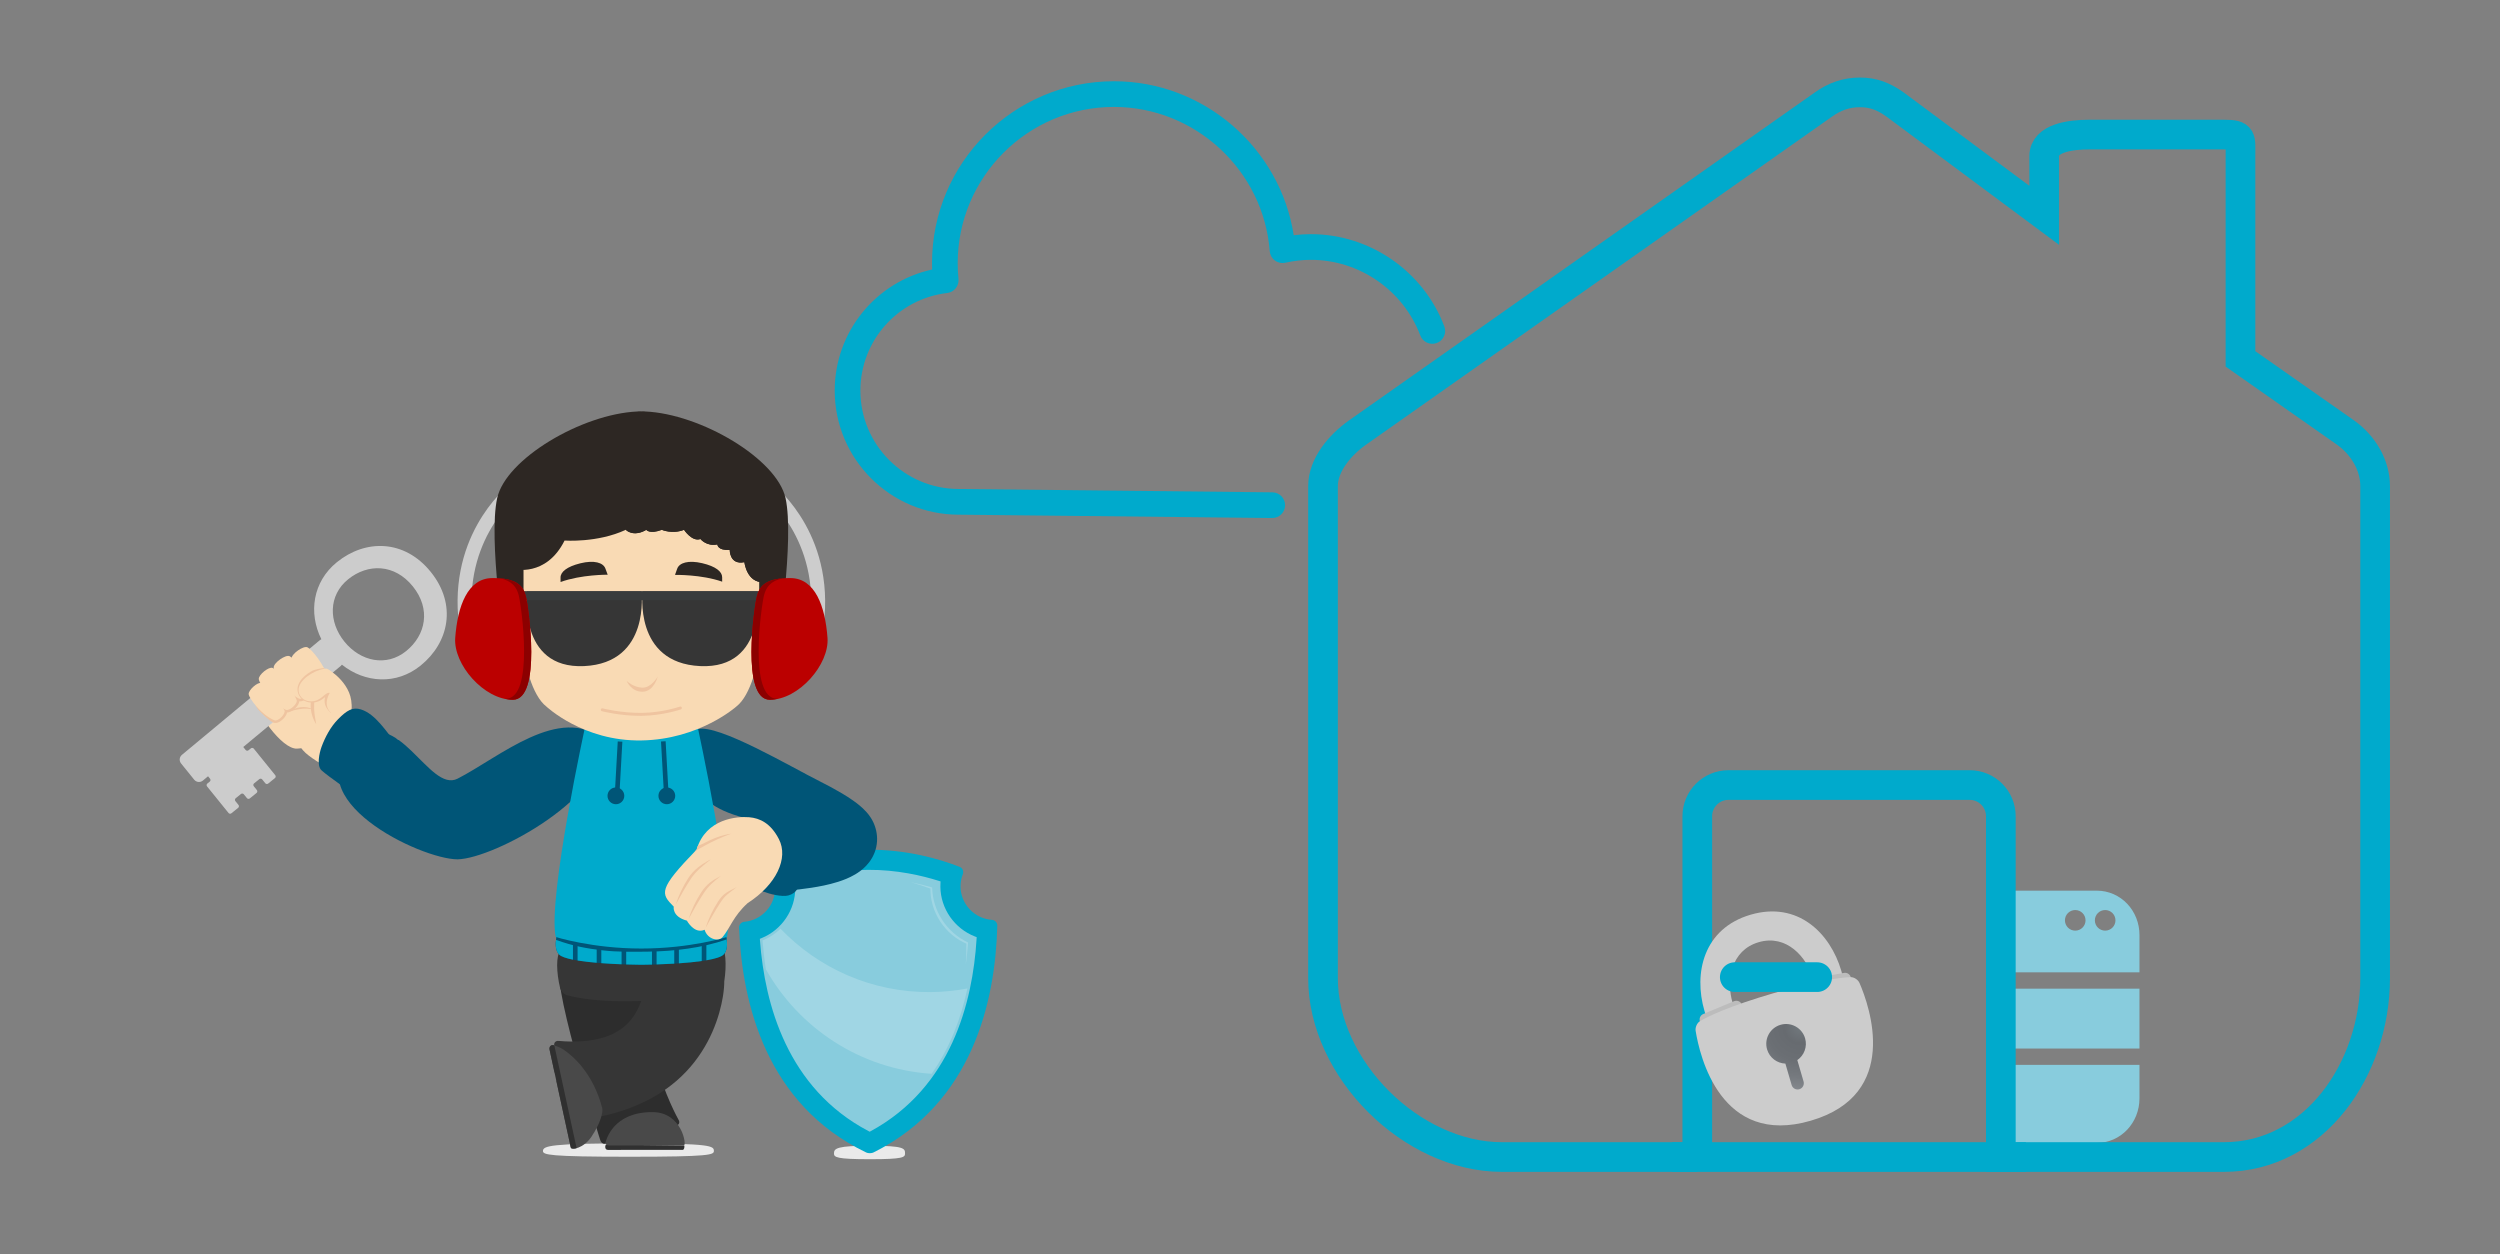 <?xml version="1.0" encoding="iso-8859-1"?>
<!-- Generator: Adobe Illustrator 18.1.1, SVG Export Plug-In . SVG Version: 6.00 Build 0)  -->
<!DOCTYPE svg PUBLIC "-//W3C//DTD SVG 1.1//EN" "http://www.w3.org/Graphics/SVG/1.1/DTD/svg11.dtd">
<svg version="1.1" id="Layer" xmlns="http://www.w3.org/2000/svg" xmlns:xlink="http://www.w3.org/1999/xlink" x="0px" y="0px"
	 viewBox="0 0 1095.407 549.504" style="enable-background:new 0 0 1095.407 549.504;" xml:space="preserve">
<rect x="0" y="0" width="1095.407" height="549.504" fill="#808080" stroke="none"/>
<g>
	<path style="fill:#EAEAEA;" d="M396.558,505.394c0,1.671-0.648,2.531-15.376,2.531c-14.727,0-15.768-0.86-15.768-2.531
		c0-2.251,1.346-3.388,16.223-3.365C396.211,502.055,396.558,503.19,396.558,505.394z"/>
	<path style="fill:#EAEAEA;" d="M312.792,504.326c0,1.661-1.559,2.515-36.972,2.515c-35.411,0-37.914-0.855-37.914-2.515
		c0-2.237,3.236-3.367,39.008-3.345C311.958,501.007,312.792,502.135,312.792,504.326z"/>
	<path style="fill:#00AACC;" d="M381.151,505.288c-0.431,0.002-1.074-0.055-1.671-0.341c-43.64-20.995-54.344-65.147-55.643-98.487
		c-0.052-1.337,0.974-2.473,2.338-2.585c7.601-0.646,13.513-7.137,13.453-14.78c-0.016-1.856-0.382-3.677-1.088-5.413
		c-0.248-0.6-0.258-1.263-0.029-1.857c0.243-0.63,0.719-1.115,1.342-1.37c8.928-3.648,23.163-8.022,40.269-8.151
		c17.108-0.133,31.409,4.022,40.395,7.533c0.625,0.245,1.11,0.725,1.359,1.348c0.239,0.592,0.239,1.255,0.002,1.863
		c-0.678,1.742-1.017,3.567-1.003,5.425c0.059,7.648,6.091,14.05,13.737,14.571c1.366,0.092,2.406,1.212,2.374,2.549
		c-0.853,33.381-10.942,77.707-54.17,99.329C382.222,505.215,381.582,505.286,381.151,505.288z"/>
	<path style="fill:#88CCDD;" d="M380.546,495.599c-35.549-18.667-45.475-55.671-47.544-83.427l-0.061-0.814l0.758-0.308
		c8.9-3.616,14.832-12.467,14.759-22.023c-0.003-0.471-0.022-0.964-0.059-1.462l-0.057-0.865l0.822-0.274
		c7.081-2.363,18.207-5.195,31.028-5.294c12.821-0.097,23.992,2.565,31.108,4.816l0.827,0.262l-0.048,0.865
		c-0.028,0.475-0.038,0.967-0.035,1.464c0.077,9.565,6.16,18.324,15.142,21.797l0.759,0.291l-0.048,0.819
		c-1.697,27.798-11.108,64.963-46.295,84.144l-0.525,0.287L380.546,495.599z"/>
	<path style="opacity:0.2;fill:#FFFFFF;" d="M424.182,412.973L424.182,412.973c-4.586-2.14-8.532-5.598-11.296-9.832
		c-2.774-4.224-4.358-9.234-4.446-14.294v-0.002c-3.102-0.914-6.245-1.685-9.416-2.305c2.935,0.815,5.824,1.762,8.658,2.829
		c-0.008,1.134,0.048,2.269,0.181,3.401c0.174,1.298,0.447,2.583,0.806,3.845c0.724,2.526,1.867,4.922,3.282,7.139
		c1.46,2.182,3.2,4.188,5.22,5.869c1.009,0.838,2.075,1.602,3.189,2.287c0.99,0.586,2.017,1.101,3.069,1.559
		c0.007,3.033-0.071,6.073-0.251,9.117C423.618,419.393,423.949,416.186,424.182,412.973z"/>
	<path style="opacity:0.2;fill:#FFFFFF;" d="M423.877,433.108c-5.228,0.987-10.61,1.549-16.12,1.593
		c-25.827,0.197-49.191-10.487-65.759-27.765c-2.255,2.182-4.92,3.95-7.879,5.152c0.307,4.102,0.784,8.338,1.461,12.636
		c14.548,25.833,41.439,43.729,72.614,45.773C416.299,459.02,421.13,445.985,423.877,433.108z"/>
</g>
<g>
	<path style="fill:#F9DAB4;" d="M174.497,324.032c-4.37-1.502-8.08-3.426-11.191-5.371c-6.219-3.918-10.102-7.798-12.5-9.494
		c-1.141-0.814-3.264-1.909-6.104-1.947c-2.832-0.021-6.463,0.961-10.49,4.813c-4.021,3.849-4.966,7.658-4.366,10.889
		c0.578,3.226,2.657,5.77,4.095,7.033c1.499,1.328,3.846,3.035,7.03,4.899c3.182,1.859,7.211,3.877,12.046,5.682
		c4.831,1.803,10.476,3.38,16.729,4.303L174.497,324.032z"/>
	<path style="fill:#F9DAB4;" d="M152.376,304.015c0.468,0.804,2.571,5.588,1.204,8.461c-1.433,3.027-6.091,8.428-11.536,9.711
		c-2.715,4.281-8.002,5.619-11.853,5.835c-6.95,0.39-18.341-17.122-18.633-20.888c-0.284-3.677,1.037-3.947,8.914-10.497
		c6.835-5.688,14.253-9.598,14.253-9.598s4.541,1.942,8.161,7.052C142.885,294.09,150.718,301.176,152.376,304.015z"/>
	<path style="fill:#EFC4A0;" d="M137.386,303.786c-0.743,1.432-1.153,3.03-1.244,4.63c-0.041,0.662-0.017,1.318,0.04,1.972
		c-0.583-0.24-1.203-0.391-1.828-0.482c-0.921-0.131-1.863-0.111-2.784,0.002c-1.843,0.249-3.62,0.909-5.135,1.949
		c1.766-0.499,3.474-0.983,5.23-1.205c0.875-0.121,1.758-0.17,2.639-0.161c0.632,0.014,1.265,0.073,1.898,0.168
		c0.091,0.837,0.249,1.66,0.47,2.461c0.416,1.51,1.047,2.948,1.896,4.249c-0.265-1.531-0.553-3.01-0.738-4.486
		c-0.184-1.473-0.259-2.941-0.18-4.385c0.087-1.444,0.334-2.871,0.813-4.247c0.487-1.367,1.158-2.7,2.138-3.905
		C139.202,301.083,138.129,302.372,137.386,303.786z"/>
	<path style="fill:#CCCCCC;" d="M188.73,250.577c-11.527-14.259-28.567-14.389-41.086-4.271
		c-10.592,8.56-12.591,22.198-6.839,33.779c-0.205,0.092-0.405,0.202-0.588,0.351l-60.483,50.293
		c-1.153,0.933-1.332,2.622-0.4,3.774l5.762,7.133c0.933,1.152,2.624,1.332,3.775,0.4l2.292-1.906l0.873,1.082
		c0.311,0.384,0.252,0.947-0.132,1.256l-1.046,0.846c-0.385,0.311-0.445,0.876-0.134,1.259l9.41,11.644
		c0.309,0.381,0.873,0.443,1.259,0.134l2.972-2.401c0.385-0.313,0.442-0.876,0.132-1.259l-1.354-1.675
		c-0.31-0.384-0.249-0.948,0.135-1.259l2.302-1.86c0.382-0.31,0.945-0.251,1.255,0.136l1.355,1.674
		c0.309,0.383,0.874,0.444,1.258,0.135l2.973-2.404c0.385-0.31,0.442-0.873,0.133-1.257l-1.355-1.675
		c-0.31-0.385-0.251-0.948,0.134-1.258l2.3-1.861c0.384-0.31,0.946-0.249,1.258,0.135l1.355,1.675
		c0.31,0.385,0.873,0.445,1.257,0.135l2.973-2.403c0.383-0.31,0.442-0.873,0.132-1.258l-9.41-11.643
		c-0.31-0.383-0.873-0.444-1.257-0.133l-1.046,0.846c-0.387,0.312-0.947,0.25-1.259-0.134l-1.05-1.299l42.769-35.563
		c0.184-0.148,0.333-0.321,0.466-0.501c10.116,8.052,23.87,8.961,34.462,0.404C196.803,281.525,200.253,264.839,188.73,250.577z
		 M177.957,285.279c-8.685,7.021-20.026,4.544-27.047-4.139c-7.018-8.685-7.059-20.293,1.627-27.314
		c8.685-7.018,20.348-6.799,28.341,3.094C188.876,266.814,186.642,278.262,177.957,285.279z"/>
	<path style="fill:#EFC4A0;" d="M120.471,296.637c6.835-5.688,14.253-9.598,14.253-9.598s4.541,1.942,8.161,7.052
		c0,0,0.713,0.645,1.741,1.613c0.228,0.547,0.442,1.1,0.629,1.658c0.426,1.245-0.363,2.86-2.108,4.321
		c-1.465,1.224-3.556,2.246-5.033,1.44c-0.226-0.123-0.45-0.253-0.676-0.388c-0.27,0.919-0.993,1.91-2.104,2.839
		c-1.202,1.005-2.825,1.873-4.188,1.708c-0.09,0.963-0.727,2.064-1.835,3.113c-0.983,0.932-2.32,1.773-3.534,1.811
		c-0.163,0.837-0.7,1.769-1.573,2.678c-1.179,1.227-2.944,2.332-4.364,1.75c-2.008-0.822-5.213-4.098-6.759-5.75
		c-1.355-2.067-1.437-2.624-1.523-3.751C111.273,303.457,112.594,303.187,120.471,296.637z"/>
	<path style="fill:#F9DAB4;" d="M124.629,311.265c-2.583-5.503-8.316-11.369-10.085-12.003c-1.61-0.581-5.807,3.144-5.58,4.941
		c0.242,1.872,5.509,9.034,11.303,11.406C121.824,316.248,125.321,312.741,124.629,311.265z"/>
	<path style="fill:#F9DAB4;" d="M129.974,306.668c-2.423-5.881-8.69-13.252-10.507-14.007c-1.651-0.685-6.232,3.005-6.079,4.893
		c0.154,1.972,5.871,10.673,11.808,13.442C126.79,311.741,130.622,308.248,129.974,306.668z"/>
	<path style="fill:#F9DAB4;" d="M136.39,301.612c-2.256-6.636-7.51-13.134-9.458-14.087c-1.766-0.868-7.055,2.873-7.02,4.963
		c0.036,2.177,4.595,10.102,10.926,13.553C132.54,306.971,136.995,303.391,136.39,301.612z"/>
	<path style="fill:#F9DAB4;" d="M144.202,297.72c-2.256-6.636-7.511-13.132-9.458-14.085c-1.767-0.87-7.056,2.872-7.021,4.96
		c0.036,2.179,4.595,10.103,10.926,13.555C140.351,303.079,144.808,299.501,144.202,297.72z"/>
	<path style="fill:#EFC4A0;" d="M142.985,294.108c-0.357-0.503-0.576-0.596-0.96-1.414c-1.696,0.266-3.874,0.422-5.761,1.532
		c-1.716,1.007-4.734,3.143-5.655,6.116c-0.535,1.728-0.205,3.627,0.879,5.078c1.176,1.567,3.097,2.452,5.272,2.429
		c1.383-0.014,2.638-0.361,3.832-1.065c0.729-0.428,1.33-0.924,1.861-1.371c-0.987,3.621,1.363,5.821,2.31,6.754
		c2.127,2.089,7.739-7.741,7.288-8.515C150.461,300.928,142.985,294.108,142.985,294.108z"/>
	<path style="fill:#F9DAB4;" d="M144.507,303.584c-2.27-0.377-3.559,3.674-8.119,3.721c-4.084,0.047-6.283-3.352-5.341-6.396
		c1.347-4.355,8.553-8.069,12.178-7.92c0.42,0.018,12.224,6.994,10.657,17.709C152.854,317.718,138.808,313.455,144.507,303.584z"/>
</g>
<g>
	<path style="fill:#00AACC;" d="M557.463,226.979c-0.026,0-0.051,0-0.075,0l-137.373-1.469c-29.895,0-54.277-24.381-54.277-54.351
		c0-25.744,18.005-47.683,42.682-53.067c-0.032-0.921-0.048-1.845-0.048-2.766c0-43.962,35.766-79.729,79.727-79.729
		c39.344,0,72.814,29.173,78.763,67.47c2.524-0.315,5.038-0.473,7.52-0.473c25.854,0,49.352,16.249,58.471,40.434
		c1.097,2.909-0.372,6.155-3.279,7.251c-2.902,1.101-6.153-0.37-7.251-3.279c-7.478-19.829-26.744-33.151-47.942-33.151
		c-3.664,0-7.43,0.427-11.197,1.268c-1.598,0.355-3.266,0-4.576-0.969c-1.313-0.973-2.138-2.468-2.262-4.096
		c-2.698-35.439-32.676-63.199-68.248-63.199c-37.756,0-68.472,30.718-68.472,68.474c0,2.312,0.116,4.635,0.347,6.903
		c0.31,3.058-1.891,5.8-4.944,6.157c-21.685,2.539-38.037,20.928-38.037,42.774c0,23.764,19.333,43.096,43.096,43.096l137.445,1.469
		c3.109,0.042,5.595,2.594,5.555,5.701C563.049,224.508,560.535,226.979,557.463,226.979z"/>
</g>
<g>
	<defs>
		<rect id="SVGID_3_" x="876.694" y="373.832" width="71.439" height="133.137"/>
	</defs>
	<clipPath id="SVGID_1_">
		<use xlink:href="#SVGID_3_"  style="overflow:visible;"/>
	</clipPath>
	<path style="clip-path:url(#SVGID_1_);fill:#88CCDD;" d="M857.123,466.589h80.313v14.706c0,10.642-8.166,19.487-18.761,19.487
		h-42.319c-10.589,0-19.234-8.845-19.234-19.487V466.589z M937.437,433.191h-80.313v26.241h80.313V433.191z M937.437,426.034
		h-80.313v-16.352c0-10.642,8.657-19.431,19.252-19.431h42.319c10.589,0,18.743,8.788,18.743,19.431V426.034z M913.808,403.258
		c0-2.493-2.022-4.514-4.514-4.514c-2.494,0-4.515,2.021-4.515,4.514c0,2.493,2.02,4.514,4.515,4.514
		C911.786,407.772,913.808,405.751,913.808,403.258z M926.921,403.258c0-2.493-2.021-4.514-4.516-4.514
		c-2.492,0-4.514,2.021-4.514,4.514c0,2.493,2.022,4.514,4.514,4.514C924.9,407.772,926.921,405.751,926.921,403.258z"/>
</g>
<path style="fill:none;stroke:#00AACC;stroke-width:13;stroke-miterlimit:10;" d="M743.694,506.969H658.12
	c-39.673,0-78.426-38.652-78.426-78.352V212.995c0-9.291,7.43-18.004,15.016-23.396L798.919,45.824
	c4.959-3.581,10.211-5.348,16.035-5.348c5.864,0,10.424,1.766,15.427,5.348l65.312,48.521V68.377c0-7.936,11.645-9.408,19.58-9.408
	h59.293c7.98,0,7.127,1.472,7.127,9.408v88.875l46.124,32.347c7.547,5.392,12.876,14.105,12.876,23.396v215.622
	c0,39.7-26.577,78.352-66.299,78.352h-97.701V357.641c0-7.551-6.121-13.671-13.671-13.671H757.365
	c-7.551,0-13.672,6.121-13.672,13.671V506.969z"/>
<path style="fill:#FBC08D;" d="M262.676,424.799c-3.335-0.324-6.598-1.215-9.735-2.405c-3.119-1.225-6.155-2.804-8.693-5.003
	c2.909,1.656,5.902,3.038,8.992,4.232c1.536,0.603,3.101,1.149,4.671,1.677C259.49,423.814,261.069,424.33,262.676,424.799z"/>
<radialGradient id="SVGID_2_" cx="263.805" cy="422.648" r="2.096" gradientUnits="userSpaceOnUse">
	<stop  offset="0" style="stop-color:#FCCD97"/>
	<stop  offset="0.569" style="stop-color:#FCCB95"/>
	<stop  offset="0.829" style="stop-color:#FCC38F"/>
	<stop  offset="1" style="stop-color:#FCB986"/>
</radialGradient>
<path style="fill:url(#SVGID_2_);" d="M263.176,424.617c0.889,0.037,2.481-3.635,1.386-3.934
	C263.467,420.385,261.649,424.556,263.176,424.617z"/>
<radialGradient id="SVGID_4_" cx="259.949" cy="427.869" r="2.04" gradientUnits="userSpaceOnUse">
	<stop  offset="0" style="stop-color:#FCCD97"/>
	<stop  offset="0.569" style="stop-color:#FCCB95"/>
	<stop  offset="0.829" style="stop-color:#FCC38F"/>
	<stop  offset="1" style="stop-color:#FCB986"/>
</radialGradient>
<path style="fill:url(#SVGID_4_);" d="M258.843,429.496c0.872,0.482,3.31-2.339,2.293-3.179
	C260.119,425.476,257.341,428.675,258.843,429.496z"/>
<radialGradient id="SVGID_5_" cx="255.41" cy="431.77" r="1.668" gradientUnits="userSpaceOnUse">
	<stop  offset="0" style="stop-color:#FCCD97"/>
	<stop  offset="0.569" style="stop-color:#FCCB95"/>
	<stop  offset="0.829" style="stop-color:#FCC38F"/>
	<stop  offset="1" style="stop-color:#FCB986"/>
</radialGradient>
<path style="fill:url(#SVGID_5_);" d="M254.237,432.936c0.631,0.45,3.06-1.512,2.37-2.254
	C255.918,429.939,253.15,432.162,254.237,432.936z"/>
<radialGradient id="SVGID_6_" cx="250.153" cy="433.854" r="1.351" gradientUnits="userSpaceOnUse">
	<stop  offset="0" style="stop-color:#FCCD97"/>
	<stop  offset="0.569" style="stop-color:#FCCB95"/>
	<stop  offset="0.829" style="stop-color:#FCC38F"/>
	<stop  offset="1" style="stop-color:#FCB986"/>
</radialGradient>
<path style="fill:url(#SVGID_6_);" d="M249.074,434.634c0.423,0.575,2.574-0.586,2.148-1.443
	C250.794,432.336,248.347,433.648,249.074,434.634z"/>
<path style="fill:#2D2D2D;" d="M297.369,490.754c-0.156-0.298-1.732-3.089-3.738-7.647c-2.012-4.542-4.406-10.875-6.387-17.709
	c-2.528-8.649-4.364-18.183-5.734-26.094c-1.377-7.917-2.322-14.207-3.291-16.516c-1.82-4.287-7.359-10.825-18.28-9.452
	c-10.972,1.385-13.839,10.055-14.612,14.912c-0.382,2.333,0.881,9.347,2.941,18.061c2.048,8.722,4.937,19.135,7.528,28.453
	c1.752,6.361,3.423,12.352,4.77,16.866c1.339,4.51,2.318,7.537,2.429,7.878c0.534,1.589,1.805,2.123,2.869,1.262
	c2.519-2.055,4.369-4.292,13.889-6.592c8.891-2.153,13.258-0.179,16.387-0.895C297.458,492.982,297.996,491.896,297.369,490.754z"/>
<path style="fill:#363636;" d="M315.805,413.62c-6.951-5.65-63.958-3.049-70.192,2.964c-2.101,2.026-1.817,9.584-0.196,16.337
	c0.315,1.313,1.657,2.754,2.959,3.115c4.233,1.179,14.494,3.245,32.571,2.551c-0.046,0.133-0.09,0.264-0.138,0.399
	c-1.026,2.826-2.469,5.602-4.439,7.973c-1.958,2.384-4.486,4.396-7.518,5.886c-4.763,2.387-10.775,3.324-15.511,3.484
	c-4.756,0.174-8.183-0.225-8.525-0.244c-1.369-0.127-2.23,0.791-1.962,2.118c0.638,3.17,4.35,6.409,6.153,15.388
	c0.951,4.815,1.143,7.869,0.898,10.116c-0.234,2.248-0.871,3.689-1.355,5.258c-0.413,1.32,0.735,2.269,2.701,2.084
	c0.424-0.06,4.115-0.367,9.867-1.447c5.726-1.099,13.649-3.046,21.971-7.193c6.069-2.999,12.355-7.354,17.477-12.784
	c5.158-5.399,9.035-11.676,11.57-17.499c2.563-5.84,3.91-11.219,4.604-15.434c0.454-2.812,0.622-5.106,0.604-6.776l0.03-0.124
	C318.418,422.944,318.059,415.45,315.805,413.62z"/>
<path style="fill:#494949;" d="M240.885,460.342l2.079,9.592c1.217-0.156,1.64,0.305,1.895,1.474
	c0.252,1.168,0.057,1.765-1.114,2.124l1.57,7.257l4.728,21.764c0.374,1.712,5.792,0.444,9.066-4.411
	c3.978-5.9,5.214-10.891,4.77-12.587c-3.975-15.231-12.672-22.77-17.048-25.719c-1.402-0.941-3.512-1.69-4.592-1.875
	C241.243,457.79,240.563,458.856,240.885,460.342z"/>
<path style="fill:#303030;" d="M240.766,459.796l9.352,43.145c0.097,0.453,1.345,0.439,2.532,0.143l-9.758-45.021
	c-0.02-0.091-0.438-0.086-0.599-0.114C241.423,457.8,240.519,458.651,240.766,459.796z"/>
<path style="fill:#303030;" d="M266.38,503.847l32.847-0.026c0.355,0,0.916-1.131,0.532-1.918l-34.17-0.371
	C265.147,501.534,264.741,503.852,266.38,503.847z"/>
<path style="fill:#494949;" d="M266.875,501.896h32.774c1.332-0.001-0.79-14.574-13.748-14.617
	c-17.398-0.057-20.263,12.34-20.574,13.23C265.041,501.333,265.724,501.896,266.875,501.896z"/>
<path style="fill:#005577;" d="M336.49,360.578c5.768,0.726,11.689,1.125,17.101,1.006c2.669-0.057,5.286-0.28,7.136-0.616
	l1.119-0.222l0.32-0.058l0.067,0.004l0.012,0.003l0.192,0.359l0.466,0.804c1.207,2.063,2.432,3.599,3.415,4.493
	c0.972,0.914,1.678,1.122,1.633,1.099c-0.016-0.006-0.213-0.045-0.581-0.016c-0.183,0.01-0.417,0.039-0.667,0.092
	c-0.143,0.022-0.284,0.055-0.418,0.094c-0.15,0.067-0.299,0.167-0.436,0.263c-0.122,0.127-0.396-0.019-0.588-0.018l-0.156-0.025
	l-0.08-0.012c6.338-2.004,1.731-0.545,3.133-0.99l-0.046,0.018l-0.365,0.147c-0.484,0.211-1.038,0.494-1.621,0.84
	c-1.178,0.695-2.525,1.651-3.964,2.827l-1.097,0.92l-0.119,0.1v-0.006l0.003-0.012l-0.057-0.107
	c-0.052-0.089-0.173-0.229-0.295-0.374c-0.268-0.304-0.636-0.671-1.055-1.053c-1.715-1.567-4.063-3.3-6.462-4.948
	C348.214,361.866,342.618,361.649,336.49,360.578c-20.478-3.58-25.716-8.195-32.193-15.025c-3.844-4.054-4.679-24.412,1.349-26.068
	c8.924-2.452,41.136,16.679,53.743,22.96c3.162,1.591,6.322,3.268,9.563,5.197c1.624,0.971,3.265,2.004,4.99,3.227
	c0.866,0.616,1.747,1.274,2.688,2.056c0.939,0.787,1.928,1.663,3.061,2.928c0.563,0.637,1.179,1.392,1.843,2.415
	c0.33,0.511,0.682,1.114,1.024,1.819l0.264,0.575l0.128,0.302l0.063,0.15l0.156,0.42l0.121,0.292
	c0.549,1.599,0.802,2.763,0.96,4.371c0.138,1.547,0.059,3.284-0.319,4.984c-0.747,3.466-2.635,6.312-4.348,8.101
	c-1.743,1.832-3.381,2.947-4.822,3.817c-2.903,1.698-5.259,2.528-7.491,3.26c-2.218,0.701-4.274,1.206-6.271,1.634
	c-7.424,1.536-14.203,2.147-21.056,2.553c-1.697,0.094-3.675,0.478-5.346,0.069c-2.886-0.704-5.68-2.011-7.971-3.863
	c-2.367-1.908-3.97-4.397-4.627-7.071c-0.694-2.685-0.188-5.463,0.798-8.116c0.951-2.596,2.3-4.725,4.076-6.41
	c1.768-1.685,3.936-2.927,6.267-3.733C334.23,361.042,335.356,360.736,336.49,360.578z"/>
<g>
	<path style="fill:#CDCDCD;" d="M360.308,277.809c7.329-42.014-20.015-64.23-21.18-65.156l-3.781,4.771l1.89-2.386l-1.894,2.382
		c1.05,0.839,25.657,21.006,18.969,59.342L360.308,277.809z"/>
	<path style="fill:#CDCDCD;" d="M201.734,277.809c-7.326-42.014,20.016-64.23,21.185-65.156l3.779,4.771l-1.89-2.386l1.895,2.382
		c-1.05,0.839-25.658,21.006-18.974,59.342L201.734,277.809z"/>
	<path style="fill:#005577;" d="M317.033,406.357h-34.997h-2.03h-34.995c0,0-3.424,8.495,0,11.919
		c3.23,3.229,23.259,4.314,34.995,4.428v0.011c0.318,0,0.679-0.004,1.015-0.006c0.338,0.002,0.694,0.006,1.015,0.006v-0.011
		c11.733-0.113,31.767-1.198,34.997-4.428C320.455,414.853,317.033,406.357,317.033,406.357z"/>
	<path style="fill:#00AACC;" d="M251.05,406.357h-6.039c0,0-3.424,8.495,0,11.919c0.896,0.896,3.09,1.628,6.039,2.218V406.357z"/>
	<path style="fill:#00AACC;" d="M253.078,406.357v14.502c2.497,0.407,5.362,0.736,8.37,0.995v-15.498H253.078z"/>
	<path style="fill:#00AACC;" d="M263.475,406.357v15.662c2.956,0.222,5.987,0.386,8.875,0.496v-16.158H263.475z"/>
	<path style="fill:#00AACC;" d="M274.381,406.357v16.227c1.996,0.063,3.907,0.103,5.625,0.119v0.011
		c0.318,0,0.679-0.004,1.015-0.006c0.338,0.002,0.694,0.006,1.015,0.006v-0.011c1.132-0.011,2.361-0.034,3.629-0.065v-16.281
		H274.381z"/>
	<path style="fill:#00AACC;" d="M287.693,406.357v16.224c2.485-0.08,5.1-0.192,7.736-0.352v-15.872H287.693z"/>
	<path style="fill:#00AACC;" d="M297.457,406.357v15.74c3.53-0.248,6.993-0.575,10.018-1.009v-14.731H297.457z"/>
	<path style="fill:#00AACC;" d="M317.033,406.357h-7.529v14.41c3.688-0.635,6.486-1.451,7.529-2.491
		C320.455,414.853,317.033,406.357,317.033,406.357z"/>
	<path style="fill:#005577;" d="M263.966,416.398c6.657,0.78,13.393,0.663,20.103,0.572c11.268-0.152,23.544-1.578,34.33-5.348
		c-0.385-2.804-1.366-5.265-1.366-5.265h-72.022c0,0-1.035,2.574-1.395,5.457C251.05,414.536,257.262,415.614,263.966,416.398z"/>
	<path style="fill:#005577;" d="M264.304,324.033c-18.907-15.728-45.507,7.786-63.815,17.15
		c-12.589,6.439-26.226-33.379-44.891-16.245c-27.151,24.925,28.742,51.589,44.891,51.589
		C216.69,376.201,267.854,348.44,264.304,324.033z"/>
	<path style="fill:#00AACC;" d="M305.373,317.033H256.67c0,0-16.737,76.264-13.187,93.508c0,0,15.9,5.072,37.539,5.072
		c21.635,0,37.538-5.072,37.538-5.072C322.111,393.297,305.373,317.033,305.373,317.033z"/>
	
		<rect x="279.86" y="335.266" transform="matrix(0.056 0.998 -0.998 0.056 610.576 26.706)" style="fill:#005577;" width="22.606" height="2.028"/>
	<path style="fill:#005577;" d="M295.856,348.706c0,2.031-1.648,3.677-3.677,3.677c-2.033,0-3.678-1.647-3.678-3.677
		c0-2.03,1.645-3.677,3.678-3.677C294.208,345.028,295.856,346.675,295.856,348.706z"/>
	
		<rect x="259.573" y="335.265" transform="matrix(-0.056 0.998 -0.998 -0.056 621.827 84.703)" style="fill:#005577;" width="22.606" height="2.028"/>
	<circle style="fill:#005577;" cx="269.863" cy="348.706" r="3.677"/>
	<path style="fill:#2D2723;" d="M344.201,218.3c-3.789-17.266-37.151-36.937-61.497-38.005c-0.183-0.009-0.344-0.066-0.536-0.066
		c-0.376,0-0.765,0.009-1.148,0.02c-0.381-0.011-0.771-0.02-1.149-0.02c-0.19,0-0.353,0.057-0.535,0.066
		c-24.347,1.068-57.707,20.739-61.498,38.005c-3.935,17.939,3.502,65.76,3.502,65.76h59.405h0.549h59.405
		C340.699,284.061,348.14,236.239,344.201,218.3z"/>
	<path style="fill:#F9DAB4;" d="M229.386,230.126v51.763c0,7.972,3.707,22.87,9.993,27.67c0,0,16.142,15.295,41.647,14.88
		c25.493-0.416,41.631-14.88,41.631-14.88c6.294-4.8,9.992-19.698,9.992-27.67v-51.763H229.386z"/>
	<path style="fill:#363636;" d="M230.929,259.153h50.094c0,0,4.183,31.31-25.049,32.705
		C226.745,293.252,230.929,259.153,230.929,259.153z"/>
	<path style="fill:#363636;" d="M331.93,259.153h-50.304c0,0-4.204,31.31,25.152,32.705
		C336.134,293.252,331.93,259.153,331.93,259.153z"/>
	<path style="fill:#393C3D;" d="M341.336,260.746v-1.735H220.7v1.917c1.491,0.519,2.842,1.268,3.981,2.066h112.127
		C338.087,262.099,339.628,261.259,341.336,260.746z"/>
	<path style="fill:#EFC4A0;" d="M274.554,298.294c0,0,1.939,4.868,6.977,4.801c5.039-0.066,6.667-6.654,6.667-6.654
		s-2.784,5.008-6.79,4.87C277.395,301.174,274.554,298.294,274.554,298.294z"/>
	<path style="fill:#2D2723;" d="M225.123,249.36c0,0,14.138,3.718,22.253-12.511c0,0,14.403,1.074,26.814-4.704
		c0,0,3.216,3.412,8.994,0c0,0,1.383,2.019,6.795,0c0,0,4.604,2.019,9.741,0c0,0,3.514,5.381,7.198,4.028
		c0,0,2.672,3.382,7.407,2.367c0,0,0,2.764,5.409,2.397c0,0-0.103,6.734,6.427,5.381c0,0,1.01,9.128,8.452,8.79
		c7.437-0.338,2.381-35.165,2.381-35.165l-55.098-10.144l-42.971,3.381l-15.558,10.821L225.123,249.36z"/>
	<path style="fill:#2D2723;" d="M327.195,220.905c-6.918-3.251-15.089-3.152-22.546-2.561c-5.876,0.466-11.831,1.182-17.173,3.854
		c-3.796,1.897-7.185,4.839-10.453,7.513c-0.123,0.103-2.917,2.393-2.54,2.691c0.904,0.723,3.923,2.562,8.702-0.258
		c0,0,1.383,2.019,6.795,0c0,0,4.604,2.019,9.741,0c0,0,3.514,5.381,7.198,4.028c0,0,2.672,3.382,7.407,2.367
		c0,0,0,2.764,5.409,2.397c0,0-0.103,6.734,6.427,5.381c0,0,1.01,9.128,8.452,8.79c3.781-0.171,4.332-9.252,3.959-18.141
		c-0.096-2.282-1.625-5.342-2.616-7.372c-1.094-2.245-2.562-4.286-4.458-5.926C330.188,222.537,328.738,221.63,327.195,220.905z"/>
	<path style="fill:#2D2723;" d="M295.754,251.898c0,0,11.527-0.238,20.679,2.971l-0.012-1.962c-0.008-2.407-2.736-4.735-8.769-6.146
		c-6.036-1.41-9.993-0.191-10.929,2.426L295.754,251.898z"/>
	<path style="fill:#2D2723;" d="M266.265,251.818c0,0-11.53-0.111-20.645,3.197l-0.012-1.962c-0.015-2.408,2.684-4.765,8.702-6.243
		c6.024-1.475,9.989-0.299,10.952,2.306L266.265,251.818z"/>
	<path style="fill:#BB0000;" d="M230.419,261.227c-1.186-4.552-4.181-8.072-14.837-7.937c-10.646,0.137-15.101,12.262-16.122,26.221
		c-0.849,11.575,12.56,27.118,25.265,27.092C237.428,306.574,231.599,265.781,230.419,261.227z"/>
	<path style="fill:#8C0000;" d="M230.419,261.227c-1.044-3.999-3.492-7.196-11.287-7.823c5.35,1.153,7.252,3.977,8.136,7.378
		c1.181,4.553,7.014,45.346-5.691,45.376c-0.261,0-0.523-0.044-0.78-0.058c1.307,0.308,2.615,0.507,3.927,0.504
		C237.428,306.574,231.599,265.781,230.419,261.227z"/>
	<path style="fill:#BB0000;" d="M331.628,261.227c1.184-4.552,4.181-8.072,14.832-7.937c10.651,0.137,15.101,12.262,16.122,26.221
		c0.852,11.575-12.56,27.118-25.265,27.092C324.614,306.574,330.446,265.781,331.628,261.227z"/>
	<path style="fill:#8C0000;" d="M331.628,261.227c1.042-3.999,3.487-7.196,11.285-7.823c-5.354,1.153-7.25,3.977-8.134,7.378
		c-1.184,4.553-7.013,45.346,5.69,45.376c0.259,0,0.519-0.044,0.776-0.058c-1.302,0.308-2.614,0.507-3.927,0.504
		C324.614,306.574,330.446,265.781,331.628,261.227z"/>
	<path style="fill:#EFC4A0;" d="M280.502,313.66c-8.981,0-16.692-2.014-16.771-2.037c-0.344-0.09-0.549-0.443-0.458-0.787
		c0.093-0.343,0.447-0.552,0.788-0.459c0.08,0.02,7.992,2.076,17.145,1.989c9.082-0.111,16.623-2.732,16.699-2.759
		c0.334-0.118,0.703,0.057,0.822,0.396c0.119,0.335-0.058,0.702-0.394,0.82c-0.077,0.028-7.81,2.718-17.113,2.832
		C280.981,313.657,280.74,313.66,280.502,313.66z"/>
</g>
<path style="fill:#005577;" d="M331.32,359.372c1.722,0.182,3.577,0.319,5.439,0.415c1.959,0.109,7.066,0.433,9.005,0.805
	c2.895,0.56,4.816,5.953,5.407,8.6c0.991,4.564,1.376,9.649,0.369,14.24c-1.156,5.266-2.482,7.939-6.147,8.933
	c-2.644,0.717-8.458-0.618-10.797-1.752c-2.118-1.027-4.872,0.823-7.289,0.118c-1.861-0.545-3.102-2.374-3.905-4.439
	c-0.381-1.027-0.762-2.141-0.904-3.138c-0.159-1.006-0.197-1.923-0.207-2.632c-0.022-1.197,0.101-2.391,0.353-3.586
	c0.238-1.191,0.698-2.416,1.036-3.497c0.622-2.15,1.585-4.159,2.477-6.279c0.258-0.612,0.575-1.42,0.887-2.289
	c0.283-0.878,0.596-1.813,1.006-2.65C328.851,360.542,329.894,359.22,331.32,359.372z"/>
<path style="fill:#005577;" d="M152.384,346.242c-1.358-1.075-2.852-2.182-4.374-3.26c-1.597-1.139-5.74-4.145-7.178-5.495
	c-2.147-2.021-0.886-7.606,0.029-10.158c1.603-4.387,3.996-8.889,7.303-12.23c3.792-3.832,6.343-5.382,9.971-4.262
	c6.514,2.011,11.33,10.141,14.821,14.101C180.081,333.033,155.922,349.046,152.384,346.242z"/>
<path style="fill:#F9DAB4;" d="M327.611,395.697c12.607-8.125,17.967-19.67,13.685-28.004c-3.577-6.955-8.311-9.222-13.079-9.613
	c-5.051-0.417-18.954,0.445-22.992,14.192c-16.925,17.482-15.756,19.23-10.027,24.97c0,0-0.837,4.397,5.77,6.142
	c0,0,3.242,6.056,7.765,4c1.146,4.027,6.002,5.453,7.888,3.193C319.969,406.569,321.305,401.385,327.611,395.697z"/>
<path style="fill:#EFC4A0;" d="M309.197,406.573c1.234-4.153,3.178-8.024,5.48-11.638c2.343-3.573,4.083-4.168,8.152-6.237
	c-3.574,2.816-4.933,3.327-7.229,6.88c-1.155,1.761-2.239,3.579-3.303,5.408C311.245,402.832,310.195,404.676,309.197,406.573z"/>
<path style="fill:#EFC4A0;" d="M301.736,402.691c1.231-4.153,3.177-8.028,5.478-11.638c2.343-3.576,4.659-5.237,8.725-7.306
	c-3.573,2.819-5.508,4.396-7.803,7.946c-1.152,1.761-2.239,3.579-3.303,5.408C303.779,398.948,302.733,400.791,301.736,402.691z"/>
<path style="fill:#EFC4A0;" d="M296.14,396.313c1.233-4.153,3.181-8.024,5.481-11.635c2.34-3.576,5.794-6.078,9.862-8.152
	c-3.574,2.816-6.648,5.237-8.941,8.792c-1.155,1.76-2.239,3.579-3.305,5.405C298.187,392.568,297.137,394.414,296.14,396.313z"/>
<path style="fill:#EFC4A0;" d="M308.659,370.611c-1.471,0.789-2.919,1.637-4.362,2.498c0.308-0.277,0.609-0.551,0.927-0.837
	c0.033,0.015,0.293-1.115,0.53-1.624c0.616-0.368,1.788-0.692,2.415-1.04c3.847-2.068,7.967-3.733,12.256-4.332
	C316.343,366.744,312.451,368.542,308.659,370.611z"/>
<line style="fill:none;stroke:#00AACC;stroke-width:13;stroke-miterlimit:10;" x1="887.694" y1="506.969" x2="732.694" y2="506.969"/>
<path style="fill:#CCCCCC;" d="M767.063,400.785c-20.678,6.041-25.07,25.596-20.231,42.158c4.839,16.562,22.188,26.066,38.75,21.227
	c16.561-4.838,26.065-22.187,21.226-38.749C801.969,408.859,787.741,394.743,767.063,400.785z M781.986,451.862
	c-9.765,2.853-19.993-2.748-22.847-12.514c-2.853-9.764-0.747-22.951,11.445-26.513c12.192-3.562,21.065,6.418,23.917,16.182
	C797.354,438.783,791.749,449.01,781.986,451.862z"/>
<path style="fill:#BCBCBC;" d="M763.196,440.094c0.55,1.322-0.078,2.839-1.399,3.388l-13.508,5.611
	c-1.322,0.549-2.838-0.076-3.387-1.399c-0.55-1.321,0.077-2.839,1.399-3.387l13.508-5.612
	C761.131,438.147,762.648,438.773,763.196,440.094z"/>
<path style="fill:#BCBCBC;" d="M791.482,431.83c0.249,1.41,1.594,2.35,3.004,2.102l14.404-2.544c1.41-0.249,2.35-1.592,2.101-3.002
	c-0.249-1.409-1.593-2.351-3.002-2.101l-14.404,2.543C792.175,429.077,791.235,430.422,791.482,431.83z"/>
<path style="fill:#CCCCCC;" d="M810.845,428.145c1.527-0.062,3.316,1.156,3.923,2.558c4.43,10.232,18.128,48.812-21.336,60.342
	c-39.467,11.531-48.693-28.357-50.467-39.365c-0.242-1.508,0.609-3.498,1.928-4.267c3.726-2.176,12.727-6.541,32.217-12.235
	C796.599,429.484,806.534,428.317,810.845,428.145z"/>
<radialGradient id="SVGID_7_" cx="-4224.709" cy="-5809.87" r="0.686" gradientTransform="matrix(2.375 40.232 40.232 -2.375 244565.766 156619.281)" gradientUnits="userSpaceOnUse">
	<stop  offset="0" style="stop-color:#71787D"/>
	<stop  offset="0.246" style="stop-color:#676B70"/>
	<stop  offset="0.53" style="stop-color:#6B6F74"/>
	<stop  offset="0.787" style="stop-color:#767A7F"/>
	<stop  offset="1" style="stop-color:#85898E"/>
</radialGradient>
<path style="fill:url(#SVGID_7_);" d="M790.92,454.93c-1.344-4.601-6.162-7.24-10.761-5.896c-4.601,1.344-7.24,6.161-5.895,10.762
	c1.076,3.685,4.382,6.104,8.02,6.233l2.741,9.383c0.421,1.443,1.936,2.274,3.381,1.851c1.445-0.422,2.274-1.938,1.852-3.38
	l-2.741-9.383C790.512,462.433,791.997,458.614,790.92,454.93z"/>
<line style="fill:none;stroke:#00AACC;stroke-width:13;stroke-linecap:round;stroke-miterlimit:10;" x1="760.115" y1="428.142" x2="796.237" y2="428.142"/>
</svg>
